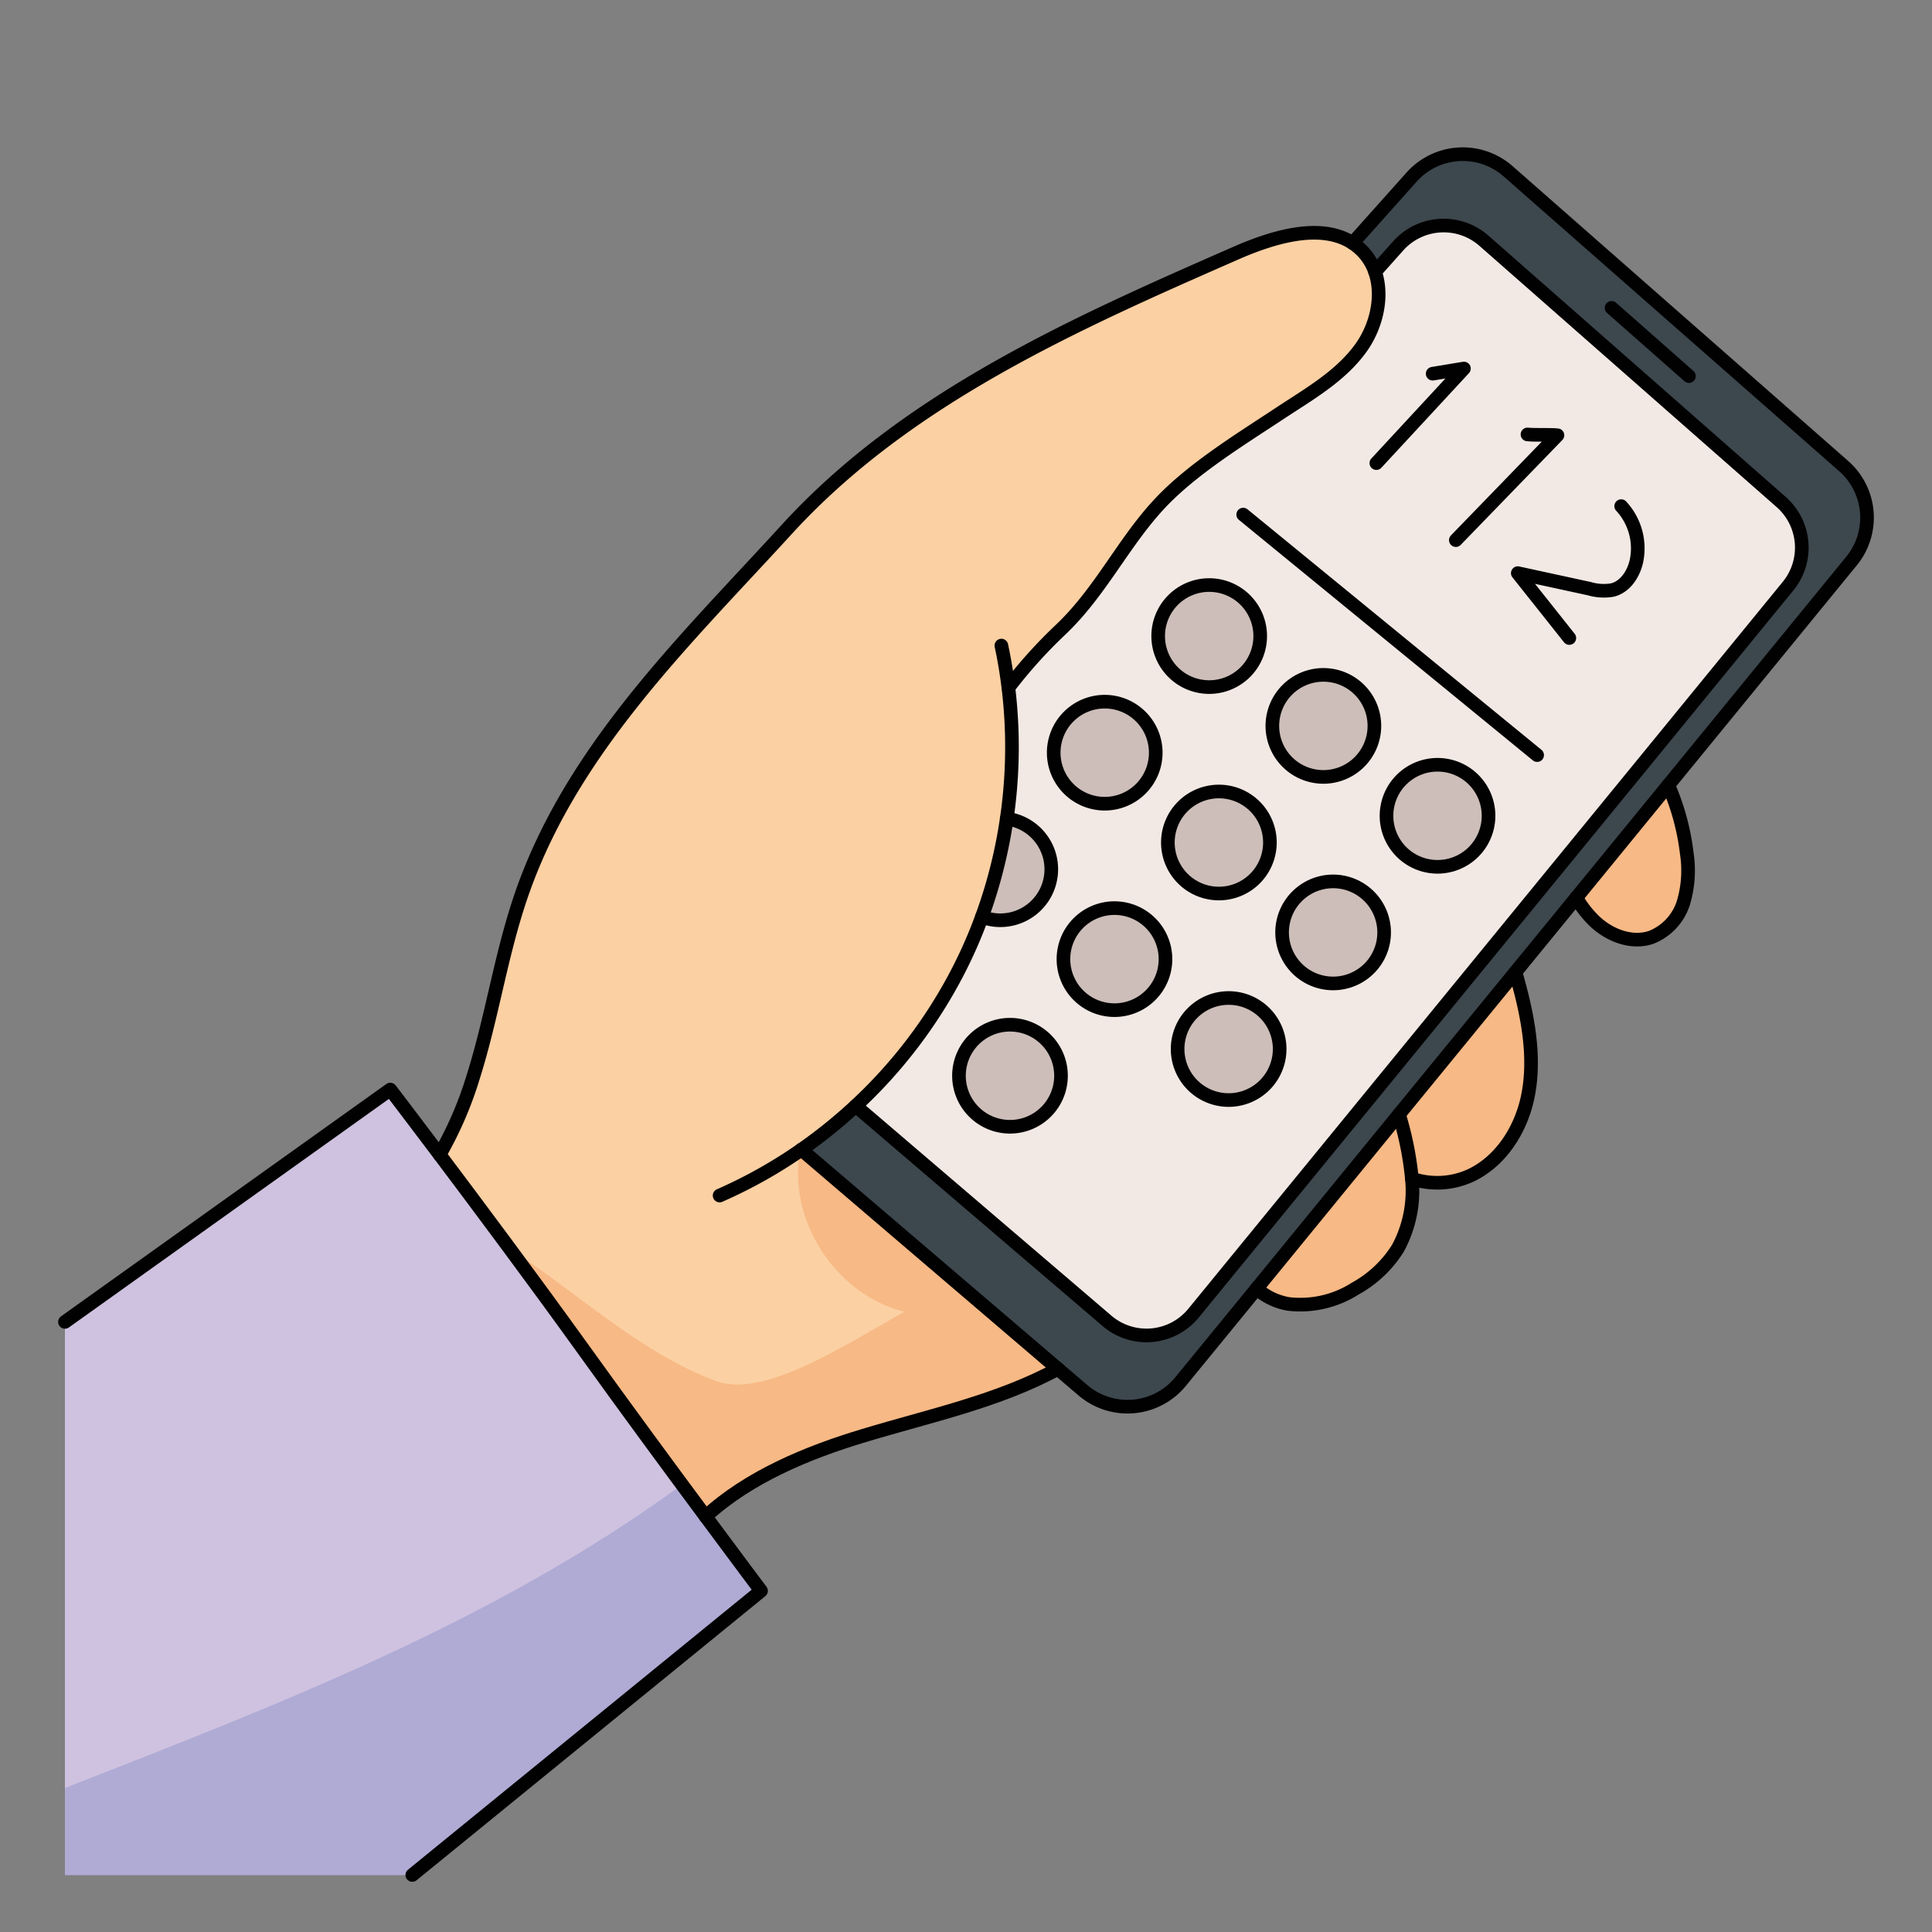<svg id="Layer_1" data-name="Layer 1" xmlns="http://www.w3.org/2000/svg" width="100mm" height="100mm" viewBox="0 0 283.465 283.465">
  <rect x="0" y="0" width="283.465" height="283.465" fill="#808080" stroke="none"/>
  <g>
    <g>
      <path d="M162.092,102.95a7.485,7.485,0,1,1-7.49,7.48A7.481,7.481,0,0,1,162.092,102.95Z" fill="#cdbeb9"/>
      <path d="M147.712,120.12a7.48,7.48,0,0,1-.95,14.9,7.273,7.273,0,0,1-2.69-.51A72.98,72.98,0,0,0,147.712,120.12Z" fill="#cdbeb9"/>
      <path d="M180.262,146.43a7.485,7.485,0,1,1-7.48,7.49A7.486,7.486,0,0,1,180.262,146.43Z" fill="#cdbeb9"/>
      <path d="M195.592,129.32a7.485,7.485,0,1,1-7.48,7.49A7.492,7.492,0,0,1,195.592,129.32Z" fill="#cdbeb9"/>
      <path d="M210.922,112.21a7.485,7.485,0,1,1-7.49,7.49A7.484,7.484,0,0,1,210.922,112.21Z" fill="#cdbeb9"/>
      <path d="M177.412,85.84a7.485,7.485,0,1,1-7.48,7.48A7.484,7.484,0,0,1,177.412,85.84Z" fill="#cdbeb9"/>
      <path d="M194.172,99.02a7.485,7.485,0,1,1-7.49,7.49A7.49,7.49,0,0,1,194.172,99.02Z" fill="#cdbeb9"/>
      <path d="M178.842,116.13a7.485,7.485,0,1,1-7.49,7.49A7.484,7.484,0,0,1,178.842,116.13Z" fill="#cdbeb9"/>
      <path d="M163.512,133.24a7.485,7.485,0,1,1-7.48,7.49A7.486,7.486,0,0,1,163.512,133.24Z" fill="#cdbeb9"/>
      <path d="M148.182,150.35a7.485,7.485,0,1,1-7.48,7.49A7.486,7.486,0,0,1,148.182,150.35Z" fill="#cdbeb9"/>
      <path d="M125.542,162.26a71.94,71.94,0,0,0,15.07-19.84,69.385,69.385,0,0,0,3.46-7.91,7.273,7.273,0,0,0,2.69.51,7.48,7.48,0,0,0,.95-14.9,72.411,72.411,0,0,0,.24-19.23h.01a71.379,71.379,0,0,1,7.58-8.43c5.97-5.62,9.32-13.01,14.82-18.79,4.69-4.94,11.71-9.25,17.37-12.99,4.27-2.83,8.89-5.42,11.9-9.57,2.32-3.18,3.36-7.64,2.12-11.23l3.4-3.81a8.946,8.946,0,0,1,12.55-.77l43.63,38.35A8.921,8.921,0,0,1,262.342,86l-20.03,24.51-21.57,26.37-45.62,55.78a8.922,8.922,0,0,1-12.7,1.14ZM218.4,119.7a7.485,7.485,0,1,0-7.48,7.48A7.484,7.484,0,0,0,218.4,119.7Zm-15.32,17.11a7.485,7.485,0,1,0-7.49,7.48A7.492,7.492,0,0,0,203.082,136.81Zm-1.43-30.3a7.485,7.485,0,1,0-7.48,7.48A7.49,7.49,0,0,0,201.652,106.51Zm-13.9,47.41a7.485,7.485,0,1,0-7.49,7.48A7.486,7.486,0,0,0,187.752,153.92Zm-1.43-30.3a7.485,7.485,0,1,0-7.48,7.48A7.484,7.484,0,0,0,186.322,123.62Zm-1.42-30.3a7.485,7.485,0,1,0-7.49,7.49A7.484,7.484,0,0,0,184.9,93.32ZM171,140.73a7.485,7.485,0,1,0-7.49,7.48A7.486,7.486,0,0,0,171,140.73Zm-1.43-30.3a7.485,7.485,0,1,0-7.48,7.49A7.481,7.481,0,0,0,169.572,110.43Zm-13.9,47.41a7.485,7.485,0,1,0-7.49,7.48A7.486,7.486,0,0,0,155.672,157.84Z" fill="#f2e9e4"/>
      <path d="M270.512,68.39a10.055,10.055,0,0,1,1.14,13.93l-26.88,32.88-13.5,16.51-8.92,10.91-17.09,20.89-20.89,25.56-11.15,13.63a10.07,10.07,0,0,1-14.33,1.28l-3.68-3.14-37.63-32.16a73.271,73.271,0,0,0,7.96-6.42l36.88,31.54a8.922,8.922,0,0,0,12.7-1.14l45.62-55.78,21.57-26.37L262.342,86a8.921,8.921,0,0,0-1.01-12.35L217.7,35.3a8.946,8.946,0,0,0-12.55.77l-3.4,3.81a8.3,8.3,0,0,0-1.74-2.91,9.052,9.052,0,0,0-1.55-1.31l8.65-9.68a10.074,10.074,0,0,1,14.15-.86Z" fill="#3d474e"/>
      <path d="M247.482,125.19a16.647,16.647,0,0,1-.47,7.2,8.062,8.062,0,0,1-4.78,5.15c-2.88.96-6.13-.32-8.32-2.42a15.644,15.644,0,0,1-2.64-3.41l13.5-16.51A35.325,35.325,0,0,1,247.482,125.19Z" fill="#fbd0a3"/>
      <path d="M223.492,146.99c1.07,4.65,1.63,9.51.61,14.17-1.03,4.64-3.84,9.08-8.11,11.2a11.746,11.746,0,0,1-8.84.57,47.523,47.523,0,0,0-1.89-9.42l17.09-20.89C222.762,144.06,223.152,145.52,223.492,146.99Z" fill="#fbd0a3"/>
      <path d="M207.152,172.93a17.7,17.7,0,0,1-2.05,10.22,17.135,17.135,0,0,1-6.27,5.92,14.991,14.991,0,0,1-9.76,2.25,9.381,9.381,0,0,1-4.7-2.25l20.89-25.56A47.523,47.523,0,0,1,207.152,172.93Z" fill="#fbd0a3"/>
      <path d="M147.952,100.89a72.59,72.59,0,0,1-3.88,33.62,69.385,69.385,0,0,1-3.46,7.91,71.94,71.94,0,0,1-15.07,19.84,73.271,73.271,0,0,1-7.96,6.42l37.63,32.16c-8.73,4.75-18.84,6.88-28.44,9.78-8.36,2.51-16.96,6.09-23.24,11.88-5.01-6.74-11.69-15.81-18.18-24.85-7.21-10.03-15.24-20.78-20.85-28.24a54.805,54.805,0,0,0,4.96-11.51c2.66-8.45,3.96-17.29,6.74-25.7,7.21-21.85,24.15-38.02,39.21-54.5,17.67-19.35,42.39-30.25,65.96-40.58,5.45-2.38,12.42-4.5,17.09-1.46a9.052,9.052,0,0,1,1.55,1.31,8.3,8.3,0,0,1,1.74,2.91c1.24,3.59.2,8.05-2.12,11.23-3.01,4.15-7.63,6.74-11.9,9.57-5.66,3.74-12.68,8.05-17.37,12.99-5.5,5.78-8.85,13.17-14.82,18.79a71.379,71.379,0,0,0-7.58,8.43Z" fill="#fbd0a3"/>
      <path d="M111.662,233.41,60.492,275.1H9.532V193.95l47.73-34.09s2.9,3.79,7.24,9.55c5.61,7.46,13.64,18.21,20.85,28.24,6.49,9.04,13.17,18.11,18.18,24.85C108.382,229.05,111.662,233.41,111.662,233.41Z" fill="#cfc2e0"/>
    </g>
    <g>
      <path d="M162.092,102.95a7.485,7.485,0,1,1-7.49,7.48A7.481,7.481,0,0,1,162.092,102.95Z" fill="#cdbeb9"/>
      <path d="M147.712,120.12a7.48,7.48,0,0,1-.95,14.9,7.273,7.273,0,0,1-2.69-.51A72.98,72.98,0,0,0,147.712,120.12Z" fill="#cdbeb9"/>
      <path d="M180.262,146.43a7.485,7.485,0,1,1-7.48,7.49A7.486,7.486,0,0,1,180.262,146.43Z" fill="#cdbeb9"/>
      <path d="M195.592,129.32a7.485,7.485,0,1,1-7.48,7.49A7.492,7.492,0,0,1,195.592,129.32Z" fill="#cdbeb9"/>
      <path d="M210.922,112.21a7.485,7.485,0,1,1-7.49,7.49A7.484,7.484,0,0,1,210.922,112.21Z" fill="#cdbeb9"/>
      <path d="M177.412,85.84a7.485,7.485,0,1,1-7.48,7.48A7.484,7.484,0,0,1,177.412,85.84Z" fill="#cdbeb9"/>
      <path d="M194.172,99.02a7.485,7.485,0,1,1-7.49,7.49A7.49,7.49,0,0,1,194.172,99.02Z" fill="#cdbeb9"/>
      <path d="M178.842,116.13a7.485,7.485,0,1,1-7.49,7.49A7.484,7.484,0,0,1,178.842,116.13Z" fill="#cdbeb9"/>
      <path d="M163.512,133.24a7.485,7.485,0,1,1-7.48,7.49A7.486,7.486,0,0,1,163.512,133.24Z" fill="#cdbeb9"/>
      <path d="M148.182,150.35a7.485,7.485,0,1,1-7.48,7.49A7.486,7.486,0,0,1,148.182,150.35Z" fill="#cdbeb9"/>
      <path d="M125.542,162.26a71.94,71.94,0,0,0,15.07-19.84,69.385,69.385,0,0,0,3.46-7.91,7.273,7.273,0,0,0,2.69.51,7.48,7.48,0,0,0,.95-14.9,72.411,72.411,0,0,0,.24-19.23h.01a71.379,71.379,0,0,1,7.58-8.43c5.97-5.62,9.32-13.01,14.82-18.79,4.69-4.94,11.71-9.25,17.37-12.99,4.27-2.83,8.89-5.42,11.9-9.57,2.32-3.18,3.36-7.64,2.12-11.23l3.4-3.81a8.946,8.946,0,0,1,12.55-.77l43.63,38.35A8.921,8.921,0,0,1,262.342,86l-20.03,24.51-21.57,26.37-45.62,55.78a8.922,8.922,0,0,1-12.7,1.14ZM218.4,119.7a7.485,7.485,0,1,0-7.48,7.48A7.484,7.484,0,0,0,218.4,119.7Zm-15.32,17.11a7.485,7.485,0,1,0-7.49,7.48A7.492,7.492,0,0,0,203.082,136.81Zm-1.43-30.3a7.485,7.485,0,1,0-7.48,7.48A7.49,7.49,0,0,0,201.652,106.51Zm-13.9,47.41a7.485,7.485,0,1,0-7.49,7.48A7.486,7.486,0,0,0,187.752,153.92Zm-1.43-30.3a7.485,7.485,0,1,0-7.48,7.48A7.484,7.484,0,0,0,186.322,123.62Zm-1.42-30.3a7.485,7.485,0,1,0-7.49,7.49A7.484,7.484,0,0,0,184.9,93.32ZM171,140.73a7.485,7.485,0,1,0-7.49,7.48A7.486,7.486,0,0,0,171,140.73Zm-1.43-30.3a7.485,7.485,0,1,0-7.48,7.49A7.481,7.481,0,0,0,169.572,110.43Zm-13.9,47.41a7.485,7.485,0,1,0-7.49,7.48A7.486,7.486,0,0,0,155.672,157.84Z" fill="#f2e9e4"/>
      <path d="M270.512,68.39a10.055,10.055,0,0,1,1.14,13.93l-26.88,32.88-13.5,16.51-8.92,10.91-17.09,20.89-20.89,25.56-11.15,13.63a10.07,10.07,0,0,1-14.33,1.28l-3.68-3.14-37.63-32.16a73.271,73.271,0,0,0,7.96-6.42l36.88,31.54a8.922,8.922,0,0,0,12.7-1.14l45.62-55.78,21.57-26.37L262.342,86a8.921,8.921,0,0,0-1.01-12.35L217.7,35.3a8.946,8.946,0,0,0-12.55.77l-3.4,3.81a8.3,8.3,0,0,0-1.74-2.91,9.052,9.052,0,0,0-1.55-1.31l8.65-9.68a10.074,10.074,0,0,1,14.15-.86Z" fill="#3d474e"/>
      <path d="M247.482,125.19a16.647,16.647,0,0,1-.47,7.2,8.062,8.062,0,0,1-4.78,5.15c-2.88.96-6.13-.32-8.32-2.42a15.644,15.644,0,0,1-2.64-3.41l13.5-16.51A35.325,35.325,0,0,1,247.482,125.19Z" fill="#f7b985"/>
      <path d="M223.492,146.99c1.07,4.65,1.63,9.51.61,14.17-1.03,4.64-3.84,9.08-8.11,11.2a11.746,11.746,0,0,1-8.84.57,47.523,47.523,0,0,0-1.89-9.42l17.09-20.89C222.762,144.06,223.152,145.52,223.492,146.99Z" fill="#f7b985"/>
      <path d="M207.152,172.93a17.7,17.7,0,0,1-2.05,10.22,17.135,17.135,0,0,1-6.27,5.92,14.991,14.991,0,0,1-9.76,2.25,9.381,9.381,0,0,1-4.7-2.25l20.89-25.56A47.523,47.523,0,0,1,207.152,172.93Z" fill="#f7b985"/>
      <path d="M132.672,192.47c-9,5-21,13-28,10-10.9-4.193-19.7-12.6-29.925-19.336,3.485,4.709,7.139,9.694,10.605,14.516,6.49,9.04,13.17,18.11,18.18,24.85,6.28-5.79,14.88-9.37,23.24-11.88,9.6-2.9,19.71-5.03,28.44-9.78l-37.329-31.9c-.221.161-.434.332-.64.515C115.82,179.683,122.927,190.034,132.672,192.47Z" fill="#f7b985"/>
      <path d="M201.752,39.88a8.3,8.3,0,0,0-1.74-2.91,9.052,9.052,0,0,0-1.55-1.31c-4.67-3.04-11.64-.92-17.09,1.46-23.57,10.33-48.29,21.23-65.96,40.58-15.06,16.48-32,32.65-39.21,54.5-2.78,8.41-4.08,17.25-6.74,25.7a54.805,54.805,0,0,1-4.96,11.51c2.913,3.874,6.481,8.638,10.245,13.724,10.223,6.735,19.022,15.143,29.925,19.336,7,3,19-5,28-10-9.745-2.436-16.852-12.787-15.429-23.018a6.632,6.632,0,0,0-1.571,2.018,6.632,6.632,0,0,1,1.571-2.018,18.99,18.99,0,0,1,2.429-6.982,18.99,18.99,0,0,0-2.429,6.982c.206-.183.419-.354.64-.515l-.3-.257a73.271,73.271,0,0,0,7.96-6.42,71.94,71.94,0,0,0,15.07-19.84,69.385,69.385,0,0,0,3.46-7.91,72.59,72.59,0,0,0,3.88-33.62h.01a71.379,71.379,0,0,1,7.58-8.43c5.97-5.62,9.32-13.01,14.82-18.79,4.69-4.94,11.71-9.25,17.37-12.99,4.27-2.83,8.89-5.42,11.9-9.57C201.952,47.93,202.992,43.47,201.752,39.88Z" fill="#fbd0a3"/>
      <path d="M85.352,197.65c-7.21-10.03-15.24-20.78-20.85-28.24-4.34-5.76-7.24-9.55-7.24-9.55L9.532,193.95v68.389C41.064,250,72.65,237.887,100.064,217.82,95.637,211.832,90.442,204.741,85.352,197.65Z" fill="#cfc2e0"/>
      <path d="M103.532,222.5c-1.08-1.453-2.251-3.033-3.468-4.68C72.65,237.887,41.064,250,9.532,262.339V275.1h50.96l51.17-41.69S108.382,229.05,103.532,222.5Z" fill="#afabd5"/>
    </g>
    <g>
      <path d="M9.532,193.95l47.73-34.09s2.9,3.79,7.24,9.55c5.61,7.46,13.64,18.21,20.85,28.24,6.49,9.04,13.17,18.11,18.18,24.85,4.85,6.55,8.13,10.91,8.13,10.91L60.492,275.1" fill="none" stroke="#010101" stroke-linecap="round" stroke-linejoin="round" stroke-width="2"/>
      <path d="M64.5,169.41a54.805,54.805,0,0,0,4.96-11.51c2.66-8.45,3.96-17.29,6.74-25.7,7.21-21.85,24.15-38.02,39.21-54.5,17.67-19.35,42.39-30.25,65.96-40.58,5.45-2.38,12.42-4.5,17.09-1.46a9.052,9.052,0,0,1,1.55,1.31,8.3,8.3,0,0,1,1.74,2.91c1.24,3.59.2,8.05-2.12,11.23-3.01,4.15-7.63,6.74-11.9,9.57-5.66,3.74-12.68,8.05-17.37,12.99-5.5,5.78-8.85,13.17-14.82,18.79a71.379,71.379,0,0,0-7.58,8.43h-.01" fill="none" stroke="#010101" stroke-linecap="round" stroke-linejoin="round" stroke-width="2"/>
      <path d="M105.582,175.41a70.625,70.625,0,0,0,12-6.73,73.271,73.271,0,0,0,7.96-6.42,71.94,71.94,0,0,0,15.07-19.84,69.385,69.385,0,0,0,3.46-7.91,72.59,72.59,0,0,0,3.88-33.62q-.375-3.105-1.03-6.17" fill="none" stroke="#010101" stroke-linecap="round" stroke-linejoin="round" stroke-width="2"/>
      <path d="M103.532,222.5c6.28-5.79,14.88-9.37,23.24-11.88,9.6-2.9,19.71-5.03,28.44-9.78" fill="none" stroke="#010101" stroke-linecap="round" stroke-linejoin="round" stroke-width="2"/>
      <path d="M117.572,168.67l.01.01,37.63,32.16,3.68,3.14a10.07,10.07,0,0,0,14.33-1.28l11.15-13.63,20.89-25.56,17.09-20.89,8.92-10.91,13.5-16.51,26.88-32.88a10.055,10.055,0,0,0-1.14-13.93l-49.25-43.27a10.074,10.074,0,0,0-14.15.86l-8.65,9.68" fill="none" stroke="#010101" stroke-linecap="round" stroke-linejoin="round" stroke-width="2"/>
      <path d="M125.542,162.26l36.88,31.54a8.922,8.922,0,0,0,12.7-1.14l45.62-55.78,21.57-26.37L262.342,86a8.921,8.921,0,0,0-1.01-12.35L217.7,35.3a8.946,8.946,0,0,0-12.55.77l-3.4,3.81" fill="none" stroke="#010101" stroke-linecap="round" stroke-linejoin="round" stroke-width="2"/>
      <path d="M184.372,189.07a9.381,9.381,0,0,0,4.7,2.25,14.991,14.991,0,0,0,9.76-2.25,17.135,17.135,0,0,0,6.27-5.92,17.7,17.7,0,0,0,2.05-10.22,47.523,47.523,0,0,0-1.89-9.42" fill="none" stroke="#010101" stroke-linecap="round" stroke-linejoin="round" stroke-width="2"/>
      <path d="M207.152,172.93a11.746,11.746,0,0,0,8.84-.57c4.27-2.12,7.08-6.56,8.11-11.2,1.02-4.66.46-9.52-.61-14.17-.34-1.47-.73-2.93-1.14-4.37" fill="none" stroke="#010101" stroke-linecap="round" stroke-linejoin="round" stroke-width="2"/>
      <path d="M231.272,131.71a15.644,15.644,0,0,0,2.64,3.41c2.19,2.1,5.44,3.38,8.32,2.42a8.062,8.062,0,0,0,4.78-5.15,16.647,16.647,0,0,0,.47-7.2,35.325,35.325,0,0,0-2.71-9.99" fill="none" stroke="#010101" stroke-linecap="round" stroke-linejoin="round" stroke-width="2"/>
      <line x1="236.452" y1="45.17" x2="247.802" y2="55.18" fill="none" stroke="#010101" stroke-linecap="round" stroke-linejoin="round" stroke-width="2"/>
      <path d="M210.2,54.83c1.43-.24,3.16-.53,4.59-.76q-6.435,6.93-12.85,13.88" fill="none" stroke="#010101" stroke-linecap="round" stroke-linejoin="round" stroke-width="2"/>
      <path d="M224.112,63.74c1.06.12,3.33,0,4.4.12L213.6,79.25" fill="none" stroke="#010101" stroke-linecap="round" stroke-linejoin="round" stroke-width="2"/>
      <path d="M237.862,74.26a9.117,9.117,0,0,1,2.25,8.01c-.41,1.92-1.64,3.83-3.54,4.3a7.475,7.475,0,0,1-3.38-.2l-10.5-2.28q3.78,4.755,7.56,9.52" fill="none" stroke="#010101" stroke-linecap="round" stroke-linejoin="round" stroke-width="2"/>
      <line x1="182.402" y1="75.5" x2="225.532" y2="110.79" fill="none" stroke="#010101" stroke-linecap="round" stroke-linejoin="round" stroke-width="2"/>
      <path d="M184.9,93.32a7.485,7.485,0,1,1-7.49-7.48A7.486,7.486,0,0,1,184.9,93.32Z" fill="none" stroke="#010101" stroke-linecap="round" stroke-linejoin="round" stroke-width="2"/>
      <path d="M201.652,106.51a7.485,7.485,0,1,1-7.48-7.49A7.481,7.481,0,0,1,201.652,106.51Z" fill="none" stroke="#010101" stroke-linecap="round" stroke-linejoin="round" stroke-width="2"/>
      <path d="M218.4,119.7a7.485,7.485,0,1,1-7.48-7.49A7.481,7.481,0,0,1,218.4,119.7Z" fill="none" stroke="#010101" stroke-linecap="round" stroke-linejoin="round" stroke-width="2"/>
      <path d="M169.572,110.43a7.485,7.485,0,1,1-7.48-7.48A7.49,7.49,0,0,1,169.572,110.43Z" fill="none" stroke="#010101" stroke-linecap="round" stroke-linejoin="round" stroke-width="2"/>
      <path d="M186.322,123.62a7.485,7.485,0,1,1-7.48-7.49A7.481,7.481,0,0,1,186.322,123.62Z" fill="none" stroke="#010101" stroke-linecap="round" stroke-linejoin="round" stroke-width="2"/>
      <path d="M203.082,136.81a7.485,7.485,0,1,1-7.49-7.49A7.49,7.49,0,0,1,203.082,136.81Z" fill="none" stroke="#010101" stroke-linecap="round" stroke-linejoin="round" stroke-width="2"/>
      <path d="M147.712,120.12a7.48,7.48,0,0,1-.95,14.9,7.273,7.273,0,0,1-2.69-.51" fill="none" stroke="#010101" stroke-linecap="round" stroke-linejoin="round" stroke-width="2"/>
      <path d="M171,140.73a7.485,7.485,0,1,1-7.49-7.49A7.484,7.484,0,0,1,171,140.73Z" fill="none" stroke="#010101" stroke-linecap="round" stroke-linejoin="round" stroke-width="2"/>
      <path d="M187.752,153.92a7.485,7.485,0,1,1-7.49-7.49A7.484,7.484,0,0,1,187.752,153.92Z" fill="none" stroke="#010101" stroke-linecap="round" stroke-linejoin="round" stroke-width="2"/>
      <path d="M155.672,157.84a7.485,7.485,0,1,1-7.49-7.49A7.484,7.484,0,0,1,155.672,157.84Z" fill="none" stroke="#010101" stroke-linecap="round" stroke-linejoin="round" stroke-width="2"/>
    </g>
  </g>
</svg>

